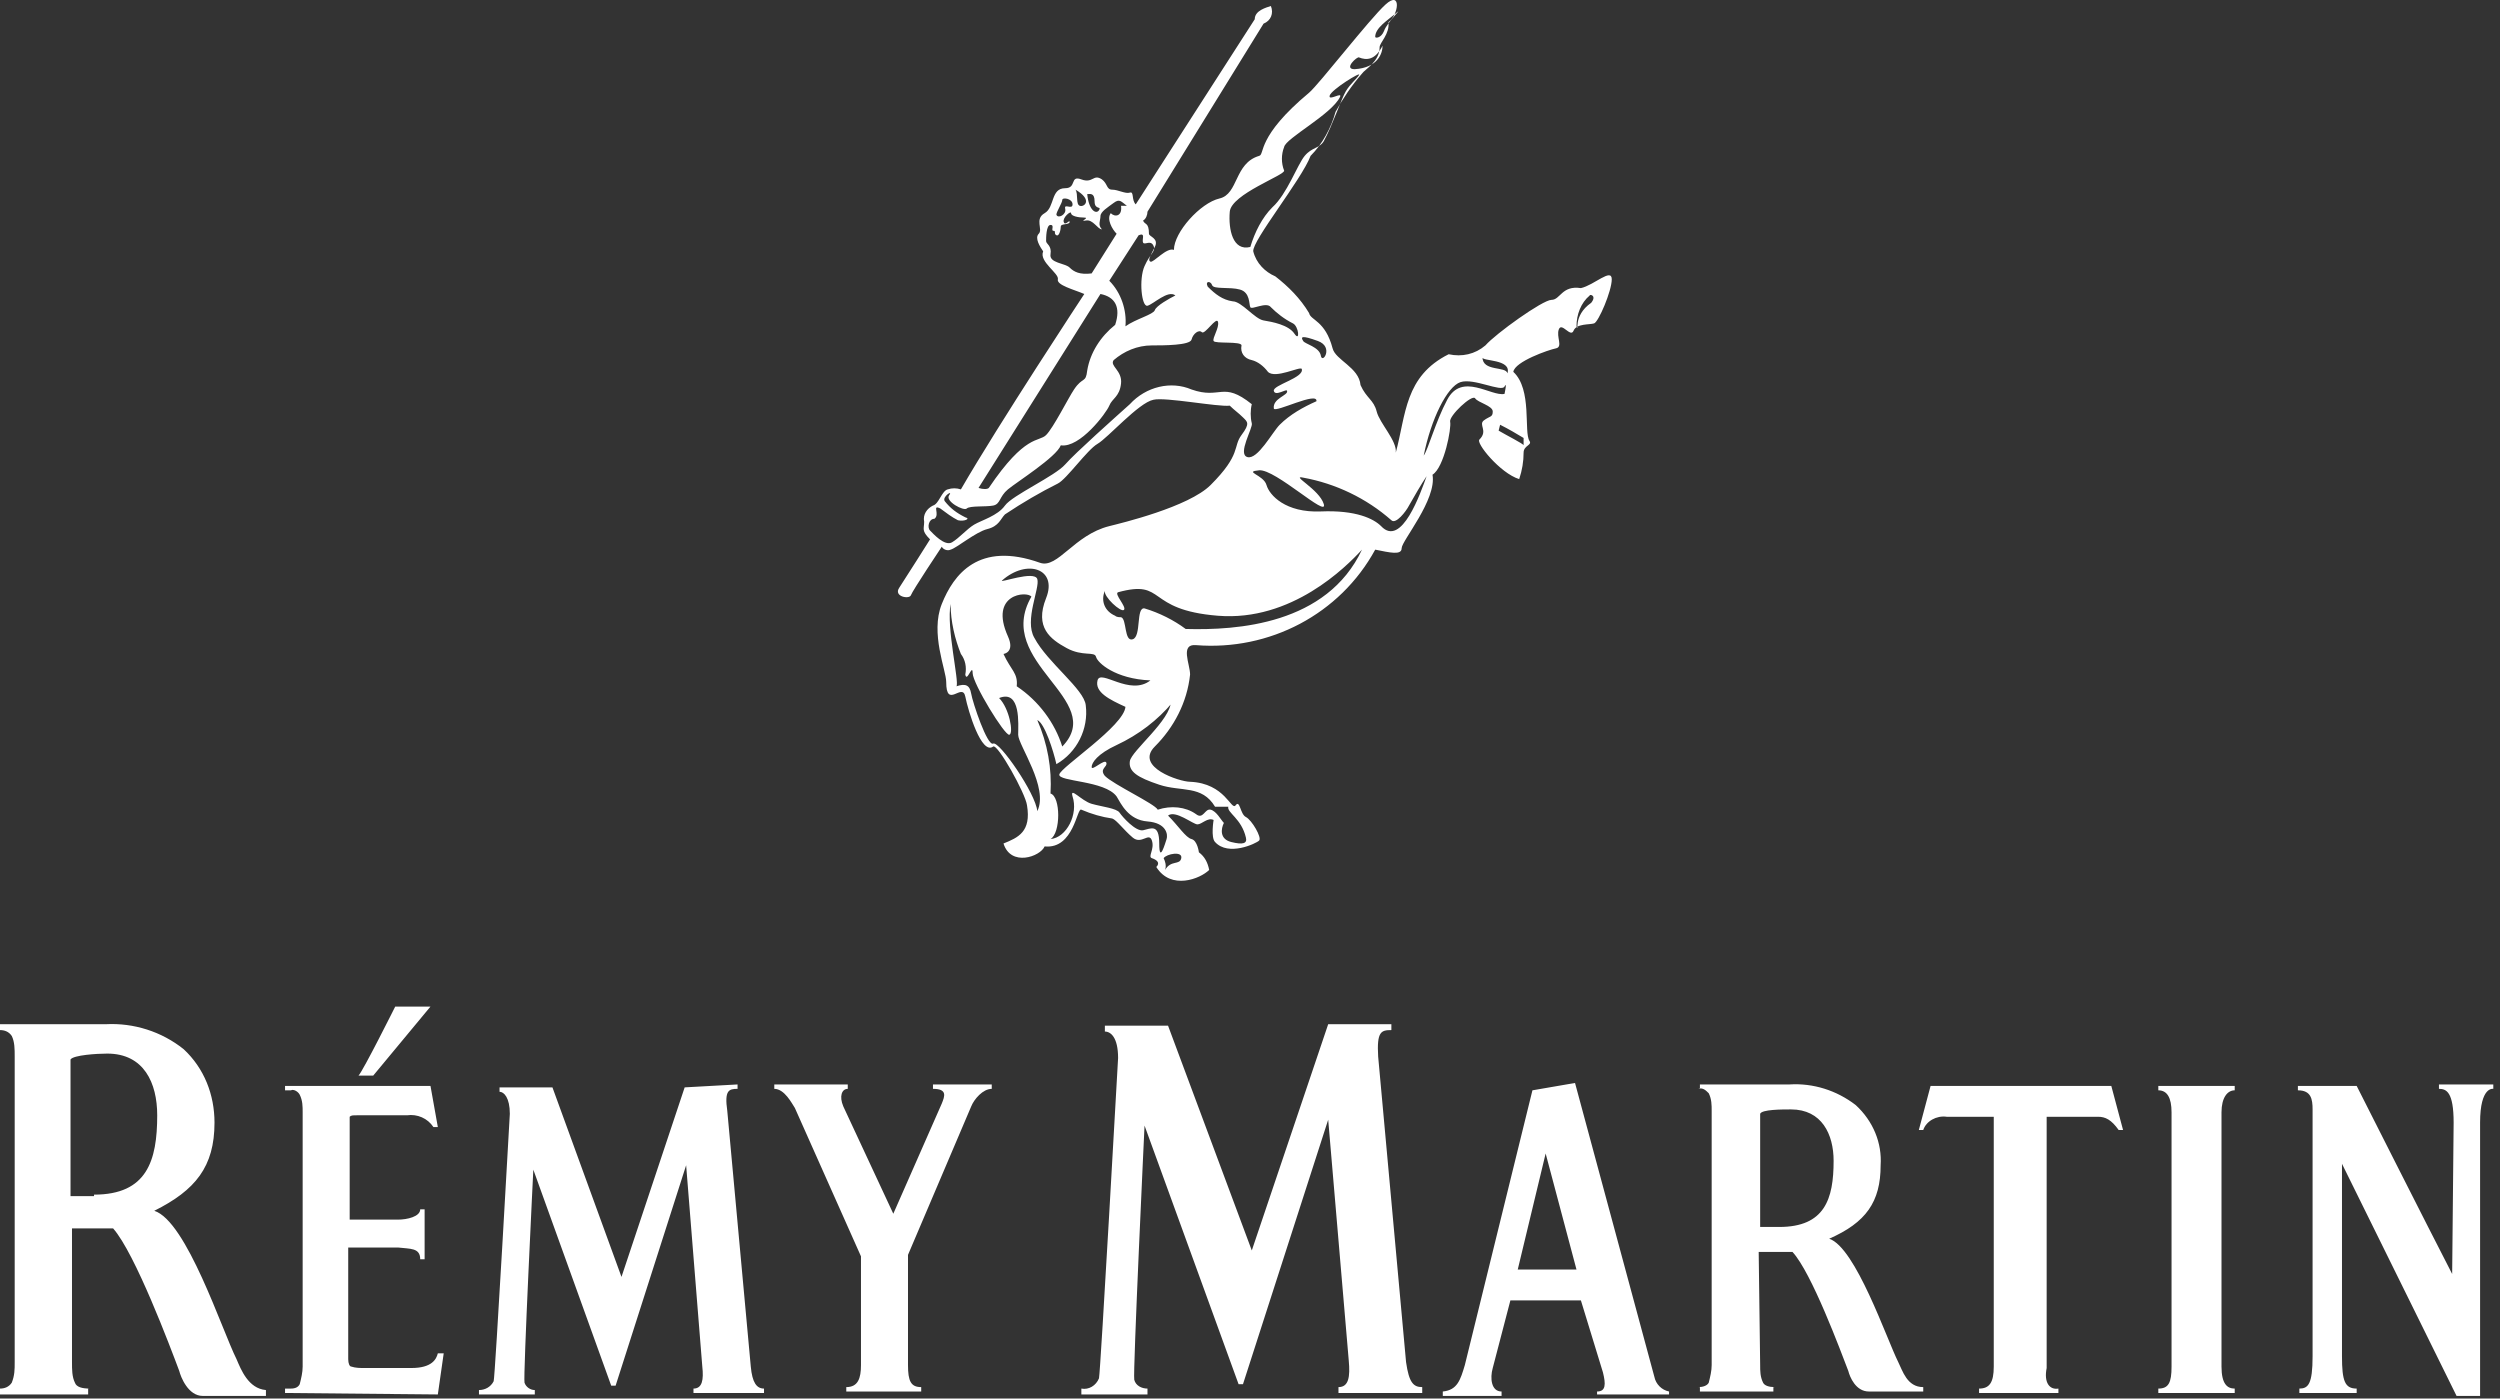 <svg width="202" height="113" viewBox="0 0 202 113" fill="none" xmlns="http://www.w3.org/2000/svg">
<rect x="0" y="0" width="202" height="113" fill="#333333" stroke="none"/>
<path d="M5.817 110.06C5.817 110.654 5.817 111.247 6.054 111.722C6.173 112.078 6.648 112.197 7.242 112.197H7.123V112.672H0V112.197C0.356 112.197 0.712 112.078 0.95 111.722C1.187 111.129 1.187 110.654 1.187 110.06V85.367C1.187 84.774 1.187 84.18 0.95 83.705C0.712 83.349 0.356 83.231 0 83.231V82.756H8.547C10.803 82.637 13.059 83.349 14.839 84.774C16.501 86.317 17.332 88.454 17.332 90.71C17.332 94.271 15.789 96.17 12.465 97.832C15.077 98.663 17.926 107.448 19.113 109.823C19.469 110.654 20.063 112.197 21.487 112.316V112.791H16.383C15.195 112.791 14.602 111.247 14.483 110.772C13.771 108.873 10.922 101.275 9.141 99.257H5.817V110.06ZM7.598 96.527C11.871 96.527 12.703 93.796 12.703 90.116C12.703 87.504 11.634 85.13 8.666 85.13C7.835 85.13 5.936 85.249 5.698 85.605V96.645H7.598V96.527ZM23.031 112.553V112.197H23.506C23.862 112.197 24.099 112.078 24.218 111.841C24.337 111.366 24.455 110.891 24.455 110.416V89.879C24.455 89.404 24.455 88.929 24.218 88.454C24.099 88.216 23.743 87.979 23.506 88.098H23.031V87.742H34.783L35.377 91.066H35.021C34.546 90.353 33.715 89.997 32.884 90.116H28.848C28.492 90.116 28.373 90.116 28.254 90.235C28.254 90.472 28.254 90.71 28.254 90.947V98.545H32.172C32.884 98.545 33.953 98.307 33.953 97.714H34.309V101.75H33.953C33.953 100.8 33.121 100.919 32.172 100.8H28.136V109.823C28.136 110.179 28.254 110.416 28.373 110.416C28.729 110.535 29.085 110.535 29.441 110.535H33.24C34.902 110.535 35.258 109.823 35.377 109.348H35.852L35.377 112.672L23.031 112.553ZM31.934 81.331H34.783L30.154 86.911H28.966C29.323 86.555 31.934 81.331 31.934 81.331ZM59.595 87.623V87.979C58.883 87.979 58.526 88.098 58.764 89.76L60.663 110.416C60.782 111.722 61.138 112.197 61.732 112.197V112.553H56.033V112.197C56.746 112.197 56.864 111.485 56.746 110.416L55.44 94.152L49.742 111.96H49.385L43.093 94.508C43.093 94.508 42.263 111.247 42.381 111.722C42.5 112.078 42.856 112.316 43.212 112.316V112.672H38.701V112.316C39.176 112.316 39.651 112.078 39.888 111.603C40.007 111.247 41.194 89.997 41.194 89.997C41.194 88.691 40.719 88.216 40.363 88.216V87.86H44.637L50.216 103.175L55.321 87.86L59.595 87.623ZM75.384 87.623H80.133V87.979C79.42 87.979 78.708 88.81 78.471 89.404L73.366 101.394V110.298C73.366 111.603 73.603 112.078 74.434 112.078V112.434H68.38V112.078C69.329 112.078 69.567 111.366 69.567 110.298V101.513L64.225 89.522C63.987 89.166 63.394 87.979 62.563 87.979V87.623H68.499V87.979C68.024 87.979 67.786 88.573 68.142 89.404L72.179 98.07L76.096 89.166C76.334 88.573 76.571 87.979 75.384 87.979V87.623ZM134.86 112.672H129.043V112.434C129.755 112.434 129.755 111.841 129.518 110.891L127.737 105.074H122.039L120.614 110.535C120.377 111.366 120.496 112.434 121.327 112.434V112.791H116.578V112.434C117.765 112.316 118.003 111.485 118.359 110.298L123.82 88.098L127.262 87.504L133.673 111.247C133.792 111.841 134.267 112.316 134.86 112.434V112.672ZM124.888 93.203L122.633 102.581H127.381L124.888 93.203ZM166.32 112.197V112.553H159.909V112.197C160.74 112.197 161.096 111.722 161.096 110.416V90.235H157.297C156.466 90.116 155.635 90.591 155.398 91.303H155.042L155.991 87.742H170.593L171.543 91.303H171.187C170.593 90.472 170.119 90.235 169.525 90.235H165.37V110.535C165.133 111.722 165.607 112.316 166.32 112.197ZM180.565 112.197V112.553H174.392V112.197C175.223 112.197 175.461 111.722 175.461 110.416V89.879C175.461 88.691 175.105 88.098 174.392 88.098V87.742H180.565V88.098C179.972 88.098 179.497 88.691 179.497 89.879V110.416C179.497 111.841 179.972 112.197 180.565 112.197ZM198.254 90.71C198.254 88.216 197.66 87.979 197.067 87.979V87.623H201.459V87.979C201.459 87.979 200.391 87.742 200.391 90.71V112.791H198.491L189.232 94.034V109.585C189.232 111.603 189.469 112.197 190.419 112.197V112.553H185.789V112.197C186.501 112.197 186.857 111.841 186.857 109.585V89.641C186.857 88.81 186.739 88.098 185.67 88.098V87.742H190.419C190.419 87.742 196.355 99.495 198.135 102.937L198.254 90.71ZM112.423 82.756V83.231C111.592 83.231 111.236 83.349 111.355 85.367L113.61 110.06C113.848 111.722 114.204 112.078 114.916 112.078V112.553H108.149V112.078C108.98 112.078 109.099 111.247 108.98 109.941L107.318 90.472L100.433 111.841H100.077L92.479 90.947C92.479 90.947 91.529 111.01 91.648 111.485C91.767 111.96 92.242 112.197 92.716 112.197V112.672H87.374V112.197C87.968 112.316 88.561 111.96 88.799 111.366C88.918 110.891 90.342 85.486 90.342 85.486C90.342 83.824 89.749 83.349 89.274 83.349V82.874H94.378L101.145 101.038L107.318 82.756H112.423ZM142.221 110.298C142.221 110.772 142.221 111.247 142.458 111.722C142.577 111.96 142.933 112.078 143.408 112.078H143.289V112.434H137.353V112.078H137.235C137.591 112.078 137.947 111.96 138.066 111.722C138.184 111.247 138.303 110.772 138.303 110.298V89.76C138.303 89.285 138.303 88.81 138.066 88.335C137.828 88.098 137.591 87.86 137.235 87.979H137.353V87.623H144.595C146.494 87.504 148.394 88.098 149.937 89.285C151.362 90.591 152.074 92.371 151.955 94.152C151.955 97.12 150.768 98.782 147.8 100.088C149.937 100.8 152.43 108.161 153.38 110.06C153.736 110.772 154.092 112.078 155.398 112.078V112.434H151.005C149.937 112.434 149.462 111.247 149.343 110.772C148.75 109.229 146.376 102.818 144.832 101.156H142.102L142.221 110.298ZM143.764 99.138C147.444 99.138 148.156 96.883 148.156 93.796C148.156 91.659 147.207 89.641 144.714 89.641C144.001 89.641 142.339 89.641 142.221 89.997V99.138H143.764Z" fill="white"/>
<path d="M81.082 68.154C82.269 67.679 83.338 67.204 82.982 65.067C82.863 64.117 80.608 60.081 80.251 60.319C79.302 61.031 78.233 57.469 77.996 56.282C77.758 55.095 76.453 57.351 76.453 55.095C76.453 54.145 75.147 51.177 76.096 48.803C77.046 46.429 79.064 43.698 84.05 45.479C85.475 45.954 86.781 43.224 89.63 42.511C90.579 42.274 96.04 40.968 97.821 39.187C100.314 36.694 99.602 36.101 100.314 35.151C101.026 34.201 100.789 34.083 100.433 33.726C100.077 33.37 99.721 33.133 99.365 32.777C98.415 32.895 94.141 32.064 93.191 32.302C92.004 32.539 89.511 35.388 88.68 35.863C87.849 36.338 86.187 38.712 85.475 39.069C84.05 39.781 82.626 40.612 81.201 41.562C80.845 41.918 80.726 42.511 79.776 42.749C78.827 42.986 77.284 44.292 76.809 44.411C76.571 44.529 76.215 44.411 76.096 44.173C76.096 44.173 73.722 47.735 73.603 48.091C73.485 48.447 72.179 48.209 72.654 47.497C73.128 46.785 75.147 43.58 75.147 43.58C74.434 42.867 74.672 42.749 74.672 42.155C74.553 41.562 74.909 41.087 75.384 40.849C75.859 40.73 76.096 39.662 76.571 39.543C76.927 39.425 77.284 39.425 77.64 39.543C80.726 34.201 87.612 23.754 87.612 23.754C86.781 23.398 85.356 23.042 85.475 22.567C85.594 22.092 83.931 21.142 84.288 20.311C84.05 19.955 83.575 19.243 83.931 18.887C84.288 18.531 83.575 17.7 84.406 17.225C85.237 16.75 84.881 15.207 86.068 15.207C87.018 15.207 86.424 14.138 87.374 14.495C88.324 14.851 88.324 14.02 89.036 14.495C89.511 14.851 89.392 15.325 89.867 15.325C90.342 15.325 90.936 15.682 91.292 15.563C91.648 15.444 91.41 16.157 91.767 16.513L101.383 1.555C101.383 0.842 102.332 0.605 102.688 0.486C102.926 1.08 102.688 1.673 102.095 1.911L92.716 17.106C92.716 17.344 92.598 17.7 92.36 17.819C92.479 18.175 92.835 17.937 92.835 18.887C92.835 19.124 93.666 19.243 93.31 19.955C92.954 20.668 92.716 21.024 92.954 21.142C93.191 21.261 94.26 19.955 94.853 20.193C94.853 18.768 96.99 16.394 98.534 16.038C100.077 15.682 99.721 13.189 101.739 12.595C102.214 12.476 101.501 11.052 105.775 7.49C106.606 6.778 110.642 1.555 111.948 0.367C113.254 -0.82 113.017 1.198 112.186 1.792C112.304 2.742 111.473 3.454 111.473 3.81C111.473 4.997 110.286 5.591 110.049 5.947C109.218 6.897 108.506 7.965 107.912 9.034C107.556 10.339 106.843 11.645 105.894 12.595C105.181 14.495 101.145 19.48 101.264 20.311C101.501 21.261 102.214 21.974 103.045 22.33C104.113 23.161 105.063 24.11 105.775 25.298C105.894 25.891 107.081 25.891 107.674 28.147C107.912 29.096 109.811 29.69 109.93 31.115C110.405 32.183 110.999 32.302 111.236 33.252C111.473 34.201 112.898 35.626 112.779 36.575C113.61 33.489 113.492 30.402 117.053 28.622C118.121 28.859 119.19 28.622 120.021 27.909C120.852 26.96 124.651 24.229 125.363 24.229C126.075 24.229 126.194 23.042 127.737 23.279C128.806 23.042 130.23 21.617 130.23 22.567C130.23 23.517 129.162 26.01 128.806 26.129C128.45 26.247 127.381 26.129 127.144 26.722C126.906 27.316 126.194 26.01 125.957 26.603C125.719 27.197 126.313 28.028 125.719 28.147C125.126 28.265 122.395 29.215 122.276 30.046C123.82 31.471 123.107 34.913 123.582 35.626C123.82 35.982 123.107 35.982 123.107 36.575C123.107 37.288 122.989 38 122.751 38.712C121.208 38.237 119.19 35.745 119.546 35.507C120.258 34.795 119.427 34.32 119.902 33.964C120.377 33.608 120.614 33.726 120.614 33.252C120.614 32.777 119.427 32.539 119.19 32.183C118.952 31.827 117.053 33.608 117.172 34.083C117.29 34.557 116.697 37.763 115.747 38.356C116.103 40.374 113.254 43.698 113.254 44.292C113.254 44.886 112.304 44.648 111.117 44.411C108.268 49.634 102.57 52.602 96.634 52.127C95.328 52.008 96.159 53.67 96.159 54.501C95.922 56.757 94.853 58.775 93.31 60.319C91.648 61.98 95.328 63.168 96.159 63.168C99.008 63.286 99.483 65.542 99.839 65.067C100.195 64.592 100.195 65.779 100.67 66.017C101.145 66.254 101.976 67.679 101.739 67.916C101.501 68.154 99.246 69.222 98.177 68.035C97.821 67.679 98.059 66.254 98.059 66.254C97.584 66.017 97.109 66.61 96.753 66.61C96.397 66.61 94.972 65.423 94.378 65.898C95.209 66.729 95.803 67.679 96.278 67.797C96.753 67.916 96.871 68.866 96.871 68.866C97.346 69.222 97.584 69.697 97.702 70.29C96.99 71.003 94.616 71.953 93.429 70.053C93.785 69.697 93.429 69.46 93.073 69.341C92.716 69.222 93.31 68.629 93.073 67.916C92.835 67.204 92.242 68.272 91.529 67.679C90.817 67.085 90.223 66.254 89.867 66.135C89.036 66.017 88.205 65.779 87.374 65.423C87.018 65.186 86.781 68.629 84.406 68.391C84.05 69.222 81.676 70.053 81.082 68.154ZM79.895 39.425C82.863 35.032 83.931 35.745 84.525 35.151C85.119 34.557 86.306 32.183 86.781 31.471C87.493 30.402 87.73 30.996 87.849 29.927C88.087 28.503 88.918 27.197 90.105 26.247C90.579 24.823 90.105 23.992 88.918 23.754L79.064 39.425C79.42 39.543 79.776 39.543 79.895 39.425ZM83.338 48.209C82.982 47.735 79.895 47.972 81.439 51.415C82.032 52.721 81.082 52.839 81.082 52.839C81.676 54.145 82.269 54.383 82.151 55.451C83.931 56.638 85.237 58.419 85.831 60.319C89.511 56.52 80.251 53.552 83.338 48.209ZM86.068 16.869C85.95 16.394 86.662 16.988 86.662 16.513C86.662 16.038 85.831 15.919 85.831 16.157C85.831 16.394 85.356 17.106 85.356 17.344C85.475 17.7 86.187 17.344 86.068 16.869ZM86.899 15.325C87.137 15.682 86.899 16.513 87.255 16.631C87.612 16.75 88.324 16.157 86.899 15.325ZM88.799 16.988C89.036 16.631 88.443 16.988 88.443 16.275C88.443 15.563 88.087 15.682 87.849 15.682C87.968 16.988 88.561 17.344 88.799 16.988ZM91.054 16.631C90.579 16.275 90.461 16.038 89.986 16.394C89.511 16.75 88.918 17.106 88.918 17.462C88.918 17.819 88.68 18.175 89.036 18.531C88.68 18.531 88.324 17.7 87.73 17.819C87.137 17.937 88.087 17.581 87.612 17.581C87.137 17.581 86.543 17.462 86.543 17.225C86.543 16.988 85.831 17.581 85.95 17.937C86.068 18.293 86.424 17.7 86.424 17.937C86.424 18.175 85.712 18.056 85.712 18.293C85.712 18.531 85.594 19.124 85.356 19.006C85.119 18.887 85.356 18.649 85.119 18.649C84.881 18.649 85.237 18.175 84.881 18.175C84.525 18.175 84.525 19.243 84.525 19.48C84.525 19.718 85 19.837 84.881 20.549C84.763 21.261 86.068 21.261 86.424 21.617C86.781 21.974 87.255 22.211 88.205 22.092L90.223 18.887C89.867 18.531 89.392 17.7 89.749 17.225C90.105 17.581 90.698 17.462 90.579 16.631H91.054ZM92.004 19.006L89.63 22.686C90.579 23.636 91.054 25.06 90.936 26.366C91.767 25.772 93.191 25.416 93.31 25.06C93.429 24.704 94.497 24.11 94.972 23.873C94.378 23.398 93.191 24.585 92.716 24.704C92.242 24.823 92.004 22.567 92.479 21.499C92.954 20.43 93.429 20.311 93.191 19.837C92.954 19.362 92.479 19.837 92.36 19.599C92.242 19.362 92.598 18.768 92.004 19.006ZM75.503 41.918C75.028 41.918 74.909 42.63 75.147 42.867C75.384 43.105 76.334 44.173 76.927 43.817C77.521 43.461 78.115 42.749 78.708 42.392C79.302 42.036 80.608 41.68 81.201 40.849C81.795 40.018 85.237 38.475 86.068 37.525C86.899 36.575 90.105 33.726 91.292 32.658C92.598 31.233 94.616 30.758 96.278 31.471C98.652 32.302 98.771 30.758 101.145 32.658C101.026 33.133 101.026 33.726 101.145 34.201C101.264 34.557 99.958 36.694 100.789 36.932C101.62 37.169 102.807 34.913 103.401 34.32C104.232 33.489 105.3 32.895 106.369 32.42C106.487 31.589 103.045 33.37 102.926 33.014C102.807 32.183 104.113 31.946 103.994 31.589C103.994 31.352 103.045 32.064 102.926 31.589C102.807 31.115 105.419 30.521 105.181 29.809C105.063 29.571 103.045 30.64 102.451 30.046C102.095 29.571 101.62 29.215 101.145 29.096C100.552 28.978 100.195 28.503 100.314 27.909C100.314 27.553 98.177 27.791 98.059 27.553C97.94 27.316 98.533 26.485 98.415 26.01C98.296 25.535 97.346 27.078 97.109 26.841C96.871 26.603 96.397 26.96 96.278 27.434C96.159 27.909 94.022 27.909 93.073 27.909C91.885 27.909 90.817 28.384 89.986 29.096C89.63 29.571 90.698 29.927 90.579 30.996C90.461 32.064 89.867 32.183 89.63 32.777C89.392 33.37 87.255 36.219 85.712 35.982C85.356 36.932 82.151 38.95 81.439 39.543C80.726 40.137 80.845 40.73 80.251 40.849C79.658 40.968 78.352 40.849 78.115 41.087C77.877 41.324 76.334 40.493 76.69 40.018C77.046 39.543 76.096 40.137 76.334 40.493C76.809 41.087 77.284 41.443 77.996 41.799C78.471 41.918 77.877 42.155 77.402 42.036C76.927 41.799 76.453 41.443 75.978 41.087C75.265 40.73 75.978 41.562 75.503 41.918ZM97.584 23.161C98.177 23.754 98.771 24.229 99.602 24.348C100.314 24.348 101.383 25.772 102.095 25.891C102.807 26.01 104.113 26.247 104.588 26.96C105.063 27.672 104.944 26.366 104.469 26.129C103.757 25.772 103.163 25.298 102.688 24.823C102.332 24.348 101.145 25.06 101.026 24.823C100.908 24.585 101.026 23.636 100.195 23.398C99.364 23.161 98.059 23.398 97.94 23.042C97.821 22.686 97.346 22.686 97.584 23.161ZM105.3 27.553C105.419 27.791 106.606 28.028 106.725 28.74C106.843 29.453 107.793 28.028 106.487 27.553C105.181 27.078 105.063 27.197 105.3 27.553ZM101.026 19.955C101.383 18.768 101.976 17.581 102.807 16.75C103.994 15.682 104.825 13.307 105.419 12.595C106.012 11.883 106.606 12.002 106.962 11.408C107.674 10.102 108.387 7.965 108.743 7.372C109.099 6.778 109.574 6.422 109.811 6.066C110.049 5.71 107.556 7.253 107.437 7.728C107.318 8.203 108.506 7.372 108.268 7.846C107.556 9.271 103.876 11.171 103.757 11.883C103.519 12.476 103.519 13.189 103.757 13.782C103.876 14.138 99.483 15.682 99.365 17.106C99.246 18.531 99.602 20.311 101.026 19.955ZM109.455 5.591C111.355 5.472 111.711 4.285 111.711 3.691C111.117 4.879 110.405 4.879 109.811 4.641C109.693 4.522 108.506 5.591 109.455 5.591ZM111.83 2.504C112.067 1.792 113.492 0.486 112.779 1.08C112.067 1.673 111.117 2.267 111.117 2.979C111.117 3.098 111.592 3.098 111.83 2.504ZM128.45 23.873C127.737 24.467 127.381 25.416 127.381 26.366C127.619 26.96 127.025 25.535 128.568 24.467C129.043 23.873 128.45 23.754 128.45 23.873ZM119.783 28.859C119.783 30.046 121.683 29.571 121.802 30.165C122.158 28.978 119.665 29.215 119.783 28.859ZM116.934 32.302C118.121 30.046 120.496 32.064 121.564 31.827C121.564 31.827 121.802 30.758 121.564 31.233C121.327 31.708 119.071 30.521 118.003 30.877C116.934 31.233 115.628 33.845 115.035 36.813C115.391 36.338 115.985 34.083 116.934 32.302ZM121.208 34.32L121.089 34.795C121.683 35.151 123.107 35.863 123.107 35.982V35.388C122.514 35.032 121.92 34.676 121.208 34.32ZM115.272 38.475C114.797 39.187 114.323 40.018 113.848 40.849C113.61 41.324 112.779 42.392 112.423 42.036C110.405 40.256 107.912 39.069 105.3 38.594C104.232 38.356 106.606 39.543 106.962 40.73C107.318 41.918 103.045 37.881 101.739 38C100.433 38.119 102.095 38.356 102.332 39.187C102.57 40.018 103.876 41.443 106.725 41.324C109.574 41.205 110.999 41.918 111.592 42.511C113.254 44.292 114.797 39.781 115.272 38.475ZM110.049 44.411C108.743 45.835 104.35 50.228 98.415 49.753C92.479 49.278 94.26 46.785 90.342 47.853C89.986 47.972 91.054 49.041 90.817 49.278C90.579 49.515 89.155 48.21 89.274 47.735C88.918 48.566 89.274 49.397 90.105 49.753C90.223 49.872 90.461 49.871 90.579 49.871C91.054 49.99 90.817 51.89 91.529 51.652C92.242 51.415 91.767 49.041 92.479 49.159C93.666 49.515 94.853 50.109 95.803 50.821C99.958 50.94 107.2 50.465 110.049 44.411ZM80.964 46.904C80.726 47.141 83.575 46.073 83.813 46.785C84.05 47.497 82.744 50.109 83.575 51.534C84.644 53.552 87.612 55.689 87.73 56.994C87.968 58.894 87.018 60.793 85.356 61.743C85.119 60.675 84.406 58.419 83.813 58.182C84.644 60.081 85 62.099 84.881 64.117C85.712 64.355 85.712 67.323 84.881 67.797C86.187 67.679 87.137 65.779 86.662 64.355C86.424 63.524 87.374 64.711 88.205 64.948C89.036 65.186 90.223 65.305 90.461 65.661C90.698 66.017 91.767 67.204 92.36 67.085C92.954 66.966 93.666 66.492 93.666 68.154C93.666 69.816 94.141 68.154 94.26 67.797C94.378 67.441 94.26 66.492 92.716 66.373C91.173 66.254 90.579 64.948 90.223 64.355C89.274 63.049 85.475 63.168 85.594 62.574C85.712 61.98 90.817 58.657 90.936 57.113C89.63 56.52 88.443 55.926 88.68 54.976C88.918 54.027 91.292 56.282 92.954 54.976C90.105 54.858 88.68 53.552 88.561 53.077C88.443 52.602 87.493 53.077 86.187 52.365C84.881 51.652 83.575 50.703 84.525 48.328C85.475 45.954 82.982 45.123 80.964 46.904ZM94.735 56.757C93.547 58.182 92.004 59.369 90.223 60.2C88.68 60.912 88.205 61.624 88.205 61.98C88.205 62.337 89.274 61.268 89.392 61.624C89.511 61.98 88.799 62.099 89.274 62.693C89.986 63.405 93.31 64.948 93.547 65.423C94.616 65.067 95.803 65.186 96.634 65.779C97.228 66.254 97.346 65.305 97.821 65.423C98.296 65.542 98.652 66.254 98.89 66.492C98.652 66.966 98.533 67.797 99.483 68.035C100.433 68.272 100.789 68.154 100.67 67.679C100.314 66.135 99.127 65.661 99.246 65.186H98.177C97.109 63.405 95.447 63.999 93.666 63.405C91.885 62.812 91.173 62.337 91.292 61.506C91.41 60.675 94.616 58.182 94.616 56.638L94.735 56.757ZM94.022 69.341C94.141 69.578 94.26 69.934 94.141 70.29C94.616 69.46 95.328 69.934 95.447 69.341C95.566 68.747 94.26 68.985 94.022 69.341ZM76.809 48.803C76.453 50.703 77.521 55.095 77.284 55.451C77.996 55.214 78.352 55.333 78.471 56.045C78.589 56.757 79.776 60.319 80.251 60.081C80.726 59.844 83.694 64.117 83.813 65.542C84.763 63.642 82.269 60.2 82.269 59.369C82.269 58.538 82.507 55.689 80.726 56.401C81.557 57.232 81.913 59.25 81.557 59.369C81.201 59.487 78.589 55.214 78.589 54.383C78.589 53.552 78.115 55.214 77.996 54.501C78.115 53.908 77.996 53.314 77.64 52.839C77.165 51.652 76.809 50.228 76.809 48.803Z" fill="white"/>
</svg>
